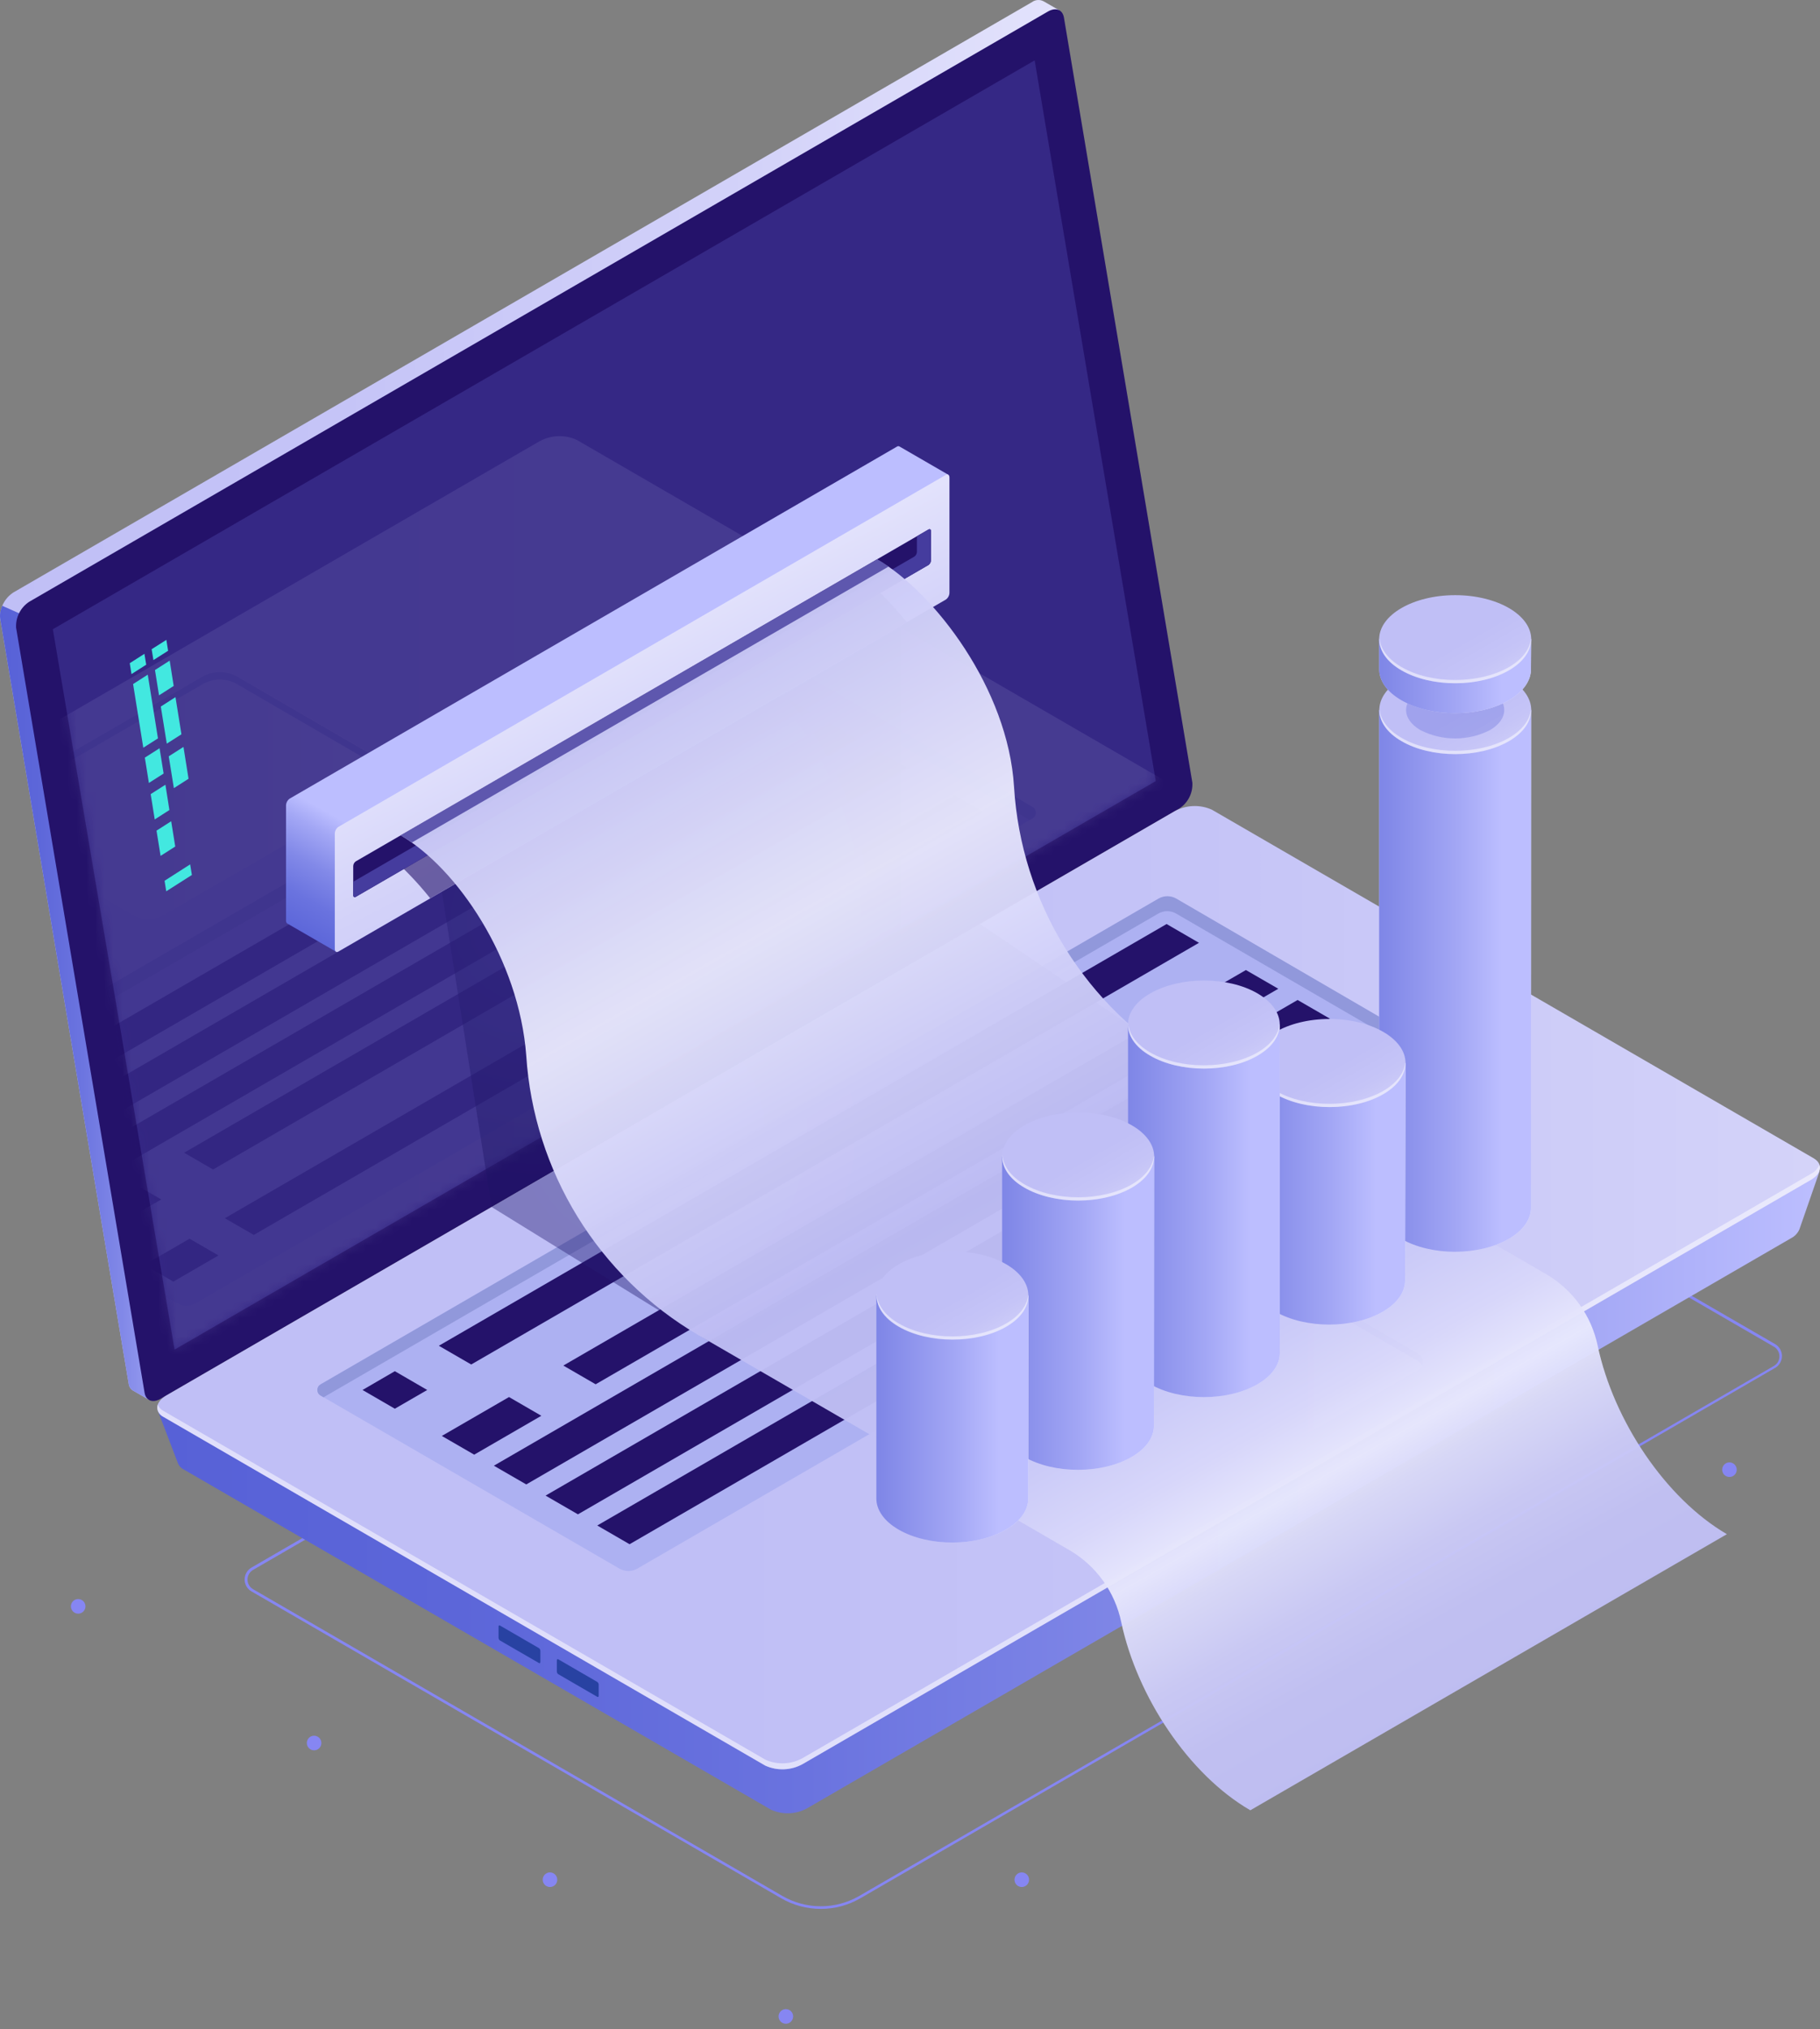 <svg width="201" height="224" viewBox="0 0 201 224" fill="none" xmlns="http://www.w3.org/2000/svg">
<rect x="0" y="0" width="201" height="224" fill="#808080" stroke="none"/>
<g style="mix-blend-mode:lighten">
<path d="M90.648 210.736C89.116 210.737 87.61 210.333 86.282 209.567L27.782 175.692C27.55 175.559 27.356 175.367 27.221 175.135C27.087 174.903 27.016 174.639 27.016 174.371C27.016 174.102 27.087 173.839 27.221 173.607C27.356 173.375 27.55 173.182 27.782 173.05L133.179 112.006L133.252 112.045L196.032 148.377C196.264 148.51 196.458 148.702 196.593 148.934C196.727 149.166 196.798 149.43 196.798 149.698C196.798 149.967 196.727 150.231 196.593 150.463C196.458 150.695 196.264 150.887 196.032 151.019L95.014 209.567C93.686 210.335 92.18 210.738 90.648 210.736ZM133.199 112.349L27.947 173.314C27.761 173.422 27.607 173.577 27.5 173.764C27.392 173.95 27.336 174.162 27.336 174.378C27.336 174.593 27.392 174.805 27.5 174.991C27.607 175.178 27.761 175.333 27.947 175.441L86.427 209.316C87.713 210.056 89.169 210.445 90.651 210.445C92.133 210.445 93.59 210.056 94.875 209.316L195.906 150.795C196.094 150.689 196.25 150.534 196.357 150.347C196.465 150.16 196.521 149.947 196.519 149.731C196.519 149.516 196.463 149.304 196.355 149.117C196.248 148.93 196.093 148.775 195.906 148.668L133.199 112.349Z" fill="#8686F2"/>
</g>
<path d="M129.92 85.383L115.848 1.615L116.974 1.133L115.275 0.155C115.071 0.04 114.838 -0.013 114.604 0.003C114.37 0.018 114.146 0.101 113.958 0.241L1.476 65.407C1.002 65.713 0.617 66.14 0.36 66.643C0.103 67.147 -0.016 67.71 0.014 68.274L14.205 152.716C14.22 152.899 14.282 153.075 14.386 153.225C14.49 153.376 14.632 153.497 14.797 153.575L16.457 154.539L16.746 152.98L16.648 153.013L128.458 88.277C128.939 87.971 129.328 87.541 129.586 87.032C129.843 86.522 129.959 85.953 129.92 85.383Z" fill="url(#paint0_linear_531_56589)"/>
<path d="M2.101 67.7L0.258 66.881C0.048 67.314 -0.036 67.796 0.014 68.275L14.204 152.717C14.219 152.899 14.282 153.075 14.386 153.226C14.49 153.376 14.632 153.497 14.797 153.575L16.456 154.54L16.746 152.981L16.647 153.014L22.31 149.711L2.101 67.7Z" fill="url(#paint1_linear_531_56589)"/>
<path d="M130.222 89.268L17.733 154.421C16.864 154.923 16.12 154.633 15.969 153.761L1.778 69.292C1.748 68.728 1.867 68.165 2.124 67.661C2.381 67.158 2.766 66.731 3.24 66.425L115.735 1.272C116.605 0.77 117.342 1.061 117.5 1.933L131.684 86.401C131.717 86.966 131.599 87.53 131.342 88.034C131.085 88.538 130.698 88.964 130.222 89.268Z" fill="#24126A"/>
<g opacity="0.51">
<path d="M114.268 6.663L5.835 69.464L19.281 148.991L127.641 86.23L114.268 6.663Z" fill="#453C9E"/>
</g>
<path d="M200.964 129.272L194.827 132.489L133.265 96.817C132.629 96.528 131.934 96.394 131.236 96.423C130.539 96.453 129.858 96.647 129.248 96.989L23.055 158.463C22.034 157.895 17.405 155.662 17.405 155.662L19.65 161.535C19.774 161.843 20.009 162.093 20.309 162.235L85.143 199.782C85.779 200.073 86.473 200.209 87.171 200.18C87.869 200.152 88.55 199.959 89.16 199.617L197.81 136.69C198.218 136.483 198.541 136.139 198.725 135.719L200.964 129.272Z" fill="url(#paint2_linear_531_56589)"/>
<path d="M199.989 130.257L88.64 194.75C88.014 195.097 87.317 195.293 86.602 195.322C85.888 195.352 85.177 195.215 84.524 194.921L18.077 156.436C17.023 155.822 17.155 154.758 18.373 154.051L129.723 89.559C130.348 89.212 131.046 89.016 131.76 88.986C132.475 88.957 133.186 89.094 133.838 89.387L200.306 127.873C201.339 128.487 201.208 129.55 199.989 130.257Z" fill="url(#paint3_linear_531_56589)"/>
<path opacity="0.5" d="M199.989 129.596L88.639 194.088C88.014 194.435 87.316 194.631 86.602 194.661C85.888 194.691 85.176 194.554 84.524 194.26L18.076 155.775C17.777 155.626 17.542 155.372 17.418 155.061C17.335 155.331 17.357 155.623 17.479 155.878C17.601 156.132 17.814 156.331 18.076 156.435L84.524 194.921C85.176 195.214 85.888 195.351 86.602 195.322C87.316 195.292 88.014 195.096 88.639 194.749L199.989 130.257C200.812 129.781 201.128 129.14 200.924 128.585C200.747 129.026 200.414 129.386 199.989 129.596Z" fill="white"/>
<path d="M55.056 180.799V179.577C55.056 179.458 55.122 179.405 55.214 179.451L59.521 181.948C59.569 181.983 59.608 182.029 59.635 182.082C59.662 182.134 59.677 182.193 59.679 182.252V183.474C59.679 183.593 59.606 183.646 59.521 183.593L55.214 181.103C55.166 181.069 55.126 181.023 55.098 180.97C55.071 180.917 55.056 180.858 55.056 180.799Z" fill="#2842A2"/>
<path d="M61.497 184.529V183.3C61.497 183.188 61.569 183.135 61.655 183.181L65.961 185.678C66.009 185.712 66.048 185.757 66.075 185.808C66.103 185.86 66.118 185.917 66.119 185.976V187.204C66.119 187.317 66.047 187.376 65.961 187.323L61.655 184.826C61.607 184.792 61.568 184.748 61.541 184.696C61.513 184.645 61.498 184.588 61.497 184.529Z" fill="#2842A2"/>
<path d="M35.401 152.829L127.931 99.236C128.231 99.062 128.572 98.971 128.919 98.971C129.266 98.971 129.606 99.062 129.907 99.236L162.831 118.393C162.939 118.455 163.029 118.544 163.091 118.652C163.154 118.76 163.187 118.883 163.187 119.008C163.187 119.132 163.154 119.255 163.091 119.363C163.029 119.471 162.939 119.56 162.831 119.622L70.386 173.168C70.086 173.342 69.745 173.434 69.399 173.434C69.052 173.434 68.711 173.342 68.411 173.168L35.414 154.064C35.306 154.003 35.215 153.914 35.151 153.806C35.088 153.698 35.054 153.576 35.052 153.451C35.051 153.325 35.083 153.202 35.144 153.093C35.205 152.984 35.294 152.893 35.401 152.829Z" fill="#ADB1F2"/>
<path d="M35.401 154.066L35.73 154.258L127.918 100.857C128.218 100.683 128.559 100.591 128.906 100.591C129.253 100.591 129.593 100.683 129.893 100.857L162.508 119.782L162.837 119.591C162.946 119.529 163.035 119.44 163.098 119.332C163.161 119.224 163.194 119.101 163.194 118.976C163.194 118.851 163.161 118.729 163.098 118.621C163.035 118.513 162.946 118.424 162.837 118.362L129.913 99.205C129.613 99.031 129.272 98.94 128.925 98.94C128.579 98.94 128.238 99.031 127.938 99.205L35.401 152.831C35.293 152.894 35.203 152.984 35.141 153.092C35.079 153.2 35.046 153.323 35.046 153.449C35.046 153.574 35.079 153.697 35.141 153.805C35.203 153.914 35.293 154.004 35.401 154.066Z" fill="#9198DB"/>
<path d="M132.415 104.084L52.041 150.635L48.465 148.568L128.839 102.01L132.415 104.084Z" fill="#24126A"/>
<path d="M141.173 109.156L65.783 152.821L62.214 150.753L137.597 107.089L141.173 109.156Z" fill="#24126A"/>
<path d="M146.882 112.463L58.119 163.876L54.543 161.808L143.307 110.395L146.882 112.463Z" fill="#24126A"/>
<path d="M152.584 115.771L63.827 167.177L60.252 165.11L149.015 113.697L152.584 115.771Z" fill="#24126A"/>
<path d="M158.294 119.071L69.53 170.477L65.961 168.41L154.718 117.003L158.294 119.071Z" fill="#24126A"/>
<path d="M47.181 153.449L43.606 155.517L40.037 153.449L43.606 151.375L47.181 153.449Z" fill="#24126A"/>
<path d="M59.785 156.297L52.37 160.59L48.794 158.523L56.216 154.229L59.785 156.297Z" fill="#24126A"/>
<path d="M131.493 165.803L156.443 151.35C157.418 150.788 157.418 149.87 156.443 149.302L139.382 139.426C138.836 139.146 138.231 139 137.617 139C137.004 139 136.399 139.146 135.853 139.426L110.903 153.873C109.928 154.441 109.928 155.353 110.903 155.921L127.964 165.829C128.514 166.1 129.119 166.238 129.732 166.234C130.344 166.229 130.947 166.082 131.493 165.803Z" fill="url(#paint4_linear_531_56589)"/>
<path d="M110.903 154.712L135.853 140.258C136.401 139.984 137.005 139.841 137.617 139.841C138.23 139.841 138.834 139.984 139.382 140.258L156.443 150.167C156.699 150.309 156.911 150.519 157.056 150.775C157.313 150.279 157.115 149.724 156.443 149.328L139.382 139.452C138.836 139.172 138.231 139.026 137.617 139.026C137.004 139.026 136.399 139.172 135.853 139.452L110.903 153.899C110.244 154.289 110.027 154.844 110.29 155.339C110.427 155.073 110.64 154.855 110.903 154.712Z" fill="#9198DB"/>
<g opacity="0.11">
<mask id="mask0_531_56589" style="mask-type:luminance" maskUnits="userSpaceOnUse" x="5" y="6" width="123" height="143">
<path d="M114.262 6.663L5.83 69.464L19.276 148.991L127.636 86.23L114.262 6.663Z" fill="white"/>
</mask>
<g mask="url(#mask0_531_56589)">
<path d="M129.848 89.424L18.486 153.917C17.859 154.265 17.16 154.461 16.445 154.491C15.729 154.521 15.017 154.383 14.364 154.089L-52.077 115.603C-53.131 114.989 -52.999 113.925 -51.781 113.218L59.562 48.726C60.188 48.378 60.887 48.181 61.603 48.152C62.318 48.122 63.031 48.26 63.684 48.554L130.125 87.04C131.165 87.654 131.047 88.718 129.848 89.424Z" fill="url(#paint5_linear_531_56589)"/>
<path d="M18.15 100.981L43.1 86.534C44.074 85.966 44.074 85.055 43.1 84.487L26.038 74.578C25.49 74.303 24.886 74.161 24.274 74.161C23.661 74.161 23.057 74.303 22.509 74.578L-2.441 89.058C-3.416 89.619 -3.416 90.538 -2.441 91.099L14.62 101.008C15.169 101.284 15.775 101.425 16.388 101.421C17.002 101.416 17.605 101.266 18.15 100.981Z" fill="url(#paint6_linear_531_56589)"/>
<path d="M-2.441 89.901L22.515 75.448C23.062 75.168 23.667 75.022 24.28 75.022C24.894 75.022 25.499 75.168 26.045 75.448L43.106 85.356C43.365 85.492 43.578 85.701 43.719 85.957C43.982 85.469 43.785 84.907 43.106 84.517L26.045 74.609C25.497 74.334 24.893 74.191 24.28 74.191C23.668 74.191 23.064 74.334 22.515 74.609L-2.441 89.062C-3.1 89.452 -3.31 90.007 -3.053 90.502C-2.909 90.249 -2.697 90.041 -2.441 89.901Z" fill="#9198DB"/>
<path d="M-13.405 123.569L79.145 69.976C79.445 69.802 79.786 69.711 80.133 69.711C80.48 69.711 80.82 69.802 81.121 69.976L114.045 89.1C114.153 89.163 114.242 89.253 114.305 89.361C114.367 89.47 114.4 89.593 114.4 89.718C114.4 89.843 114.367 89.966 114.305 90.074C114.242 90.183 114.153 90.273 114.045 90.335L21.581 143.902C21.28 144.076 20.939 144.167 20.593 144.167C20.246 144.167 19.905 144.076 19.605 143.902L-13.385 124.804C-13.494 124.744 -13.585 124.655 -13.649 124.548C-13.713 124.44 -13.748 124.318 -13.75 124.193C-13.752 124.067 -13.721 123.944 -13.661 123.834C-13.6 123.725 -13.512 123.634 -13.405 123.569Z" fill="#ADB1F2"/>
<path d="M-13.405 124.804L-13.076 124.996L79.112 71.595C79.412 71.421 79.753 71.329 80.1 71.329C80.446 71.329 80.787 71.421 81.087 71.595L113.708 90.527L114.038 90.335C114.146 90.273 114.235 90.183 114.298 90.074C114.36 89.966 114.393 89.843 114.393 89.718C114.393 89.593 114.36 89.47 114.298 89.361C114.235 89.253 114.146 89.163 114.038 89.1L81.114 69.976C80.813 69.802 80.473 69.711 80.126 69.711C79.779 69.711 79.438 69.802 79.138 69.976L-13.405 123.569C-13.513 123.632 -13.603 123.722 -13.665 123.83C-13.728 123.939 -13.76 124.062 -13.76 124.187C-13.76 124.312 -13.728 124.435 -13.665 124.543C-13.603 124.652 -13.513 124.742 -13.405 124.804Z" fill="#9198DB"/>
<path d="M105.445 87.798L24.834 134.488L28.027 136.331L108.639 89.648L105.445 87.798Z" fill="#24126A"/>
<path d="M96.951 82.879L20.336 127.257L23.53 129.107L100.144 84.729L96.951 82.879Z" fill="#24126A"/>
<path d="M14.614 130.572L7.456 134.714L10.65 136.563L17.807 132.415L14.614 130.572Z" fill="#24126A"/>
<path d="M20.935 136.749L15.95 139.636L19.144 141.485L24.128 138.598L20.935 136.749Z" fill="#24126A"/>
<path d="M91.63 79.794L2.135 131.63L5.329 133.48L94.824 81.651L91.63 79.794Z" fill="#24126A"/>
<path d="M86.309 76.714L-3.185 128.55L0.008 130.4L89.503 78.564L86.309 76.714Z" fill="#24126A"/>
<path d="M80.989 73.632L-8.506 125.467L-5.319 127.317L84.176 75.481L80.989 73.632Z" fill="#24126A"/>
</g>
</g>
<path opacity="0.42" d="M78.275 148.059L54.293 133.249L108.223 102.01L133.673 119.179L78.275 148.059Z" fill="url(#paint7_radial_531_56589)"/>
<path opacity="0.42" d="M54.293 133.248L48.794 98.428L99.406 69.303V107.049L54.293 133.248Z" fill="url(#paint8_radial_531_56589)"/>
<path d="M104.7 52.393L99.346 49.295C99.306 49.269 99.259 49.255 99.211 49.255C99.163 49.255 99.117 49.269 99.076 49.295L31.983 88.17C31.863 88.257 31.765 88.371 31.697 88.503C31.628 88.635 31.591 88.781 31.588 88.93V101.639C31.585 101.694 31.593 101.749 31.613 101.8C31.632 101.851 31.662 101.898 31.7 101.937L37.106 105.061L37.153 98.924L99.05 63.068C99.17 62.981 99.268 62.867 99.336 62.735C99.405 62.603 99.442 62.457 99.445 62.309V57.929L104.7 52.393Z" fill="url(#paint9_linear_531_56589)"/>
<path d="M104.463 66.188L37.37 105.05C37.153 105.176 36.975 105.05 36.975 104.746V92.043C36.976 91.895 37.013 91.748 37.082 91.616C37.15 91.484 37.249 91.37 37.37 91.284L104.463 52.422C104.68 52.296 104.858 52.422 104.858 52.726V65.429C104.855 65.577 104.818 65.724 104.75 65.855C104.681 65.987 104.583 66.101 104.463 66.188Z" fill="url(#paint10_linear_531_56589)"/>
<path opacity="0.6" d="M95.204 63.615L42.967 94.424C44.622 95.864 46.143 97.451 47.511 99.167L100.137 68.688C98.665 66.837 97.012 65.138 95.204 63.615Z" fill="#24126A"/>
<path d="M102.547 62.37L39.286 99.012C39.135 99.098 39.01 99.012 39.01 98.807V95.617C39.012 95.514 39.039 95.414 39.087 95.323C39.135 95.232 39.203 95.154 39.286 95.095L102.547 58.453C102.698 58.367 102.817 58.453 102.817 58.664V61.855C102.814 61.955 102.788 62.054 102.741 62.144C102.695 62.233 102.628 62.31 102.547 62.37Z" fill="#24126A"/>
<path d="M102.547 58.452L101.263 59.198V60.922C101.26 61.025 101.234 61.125 101.186 61.216C101.138 61.306 101.07 61.385 100.986 61.444L39.01 97.34V98.806C39.01 99.004 39.135 99.097 39.286 99.011L102.547 62.369C102.628 62.309 102.695 62.232 102.741 62.142C102.788 62.053 102.814 61.954 102.817 61.853V58.663C102.85 58.458 102.698 58.366 102.547 58.452Z" fill="#453C9E"/>
<path opacity="0.96" d="M138.085 199.849L190.717 169.369C183.928 165.406 178.206 156.818 176.455 148.594C176.115 146.946 175.433 145.388 174.453 144.022C173.472 142.656 172.216 141.513 170.765 140.667L131 117.633C125.54 114.482 120.945 110.02 117.627 104.649C114.309 99.278 112.372 93.164 111.989 86.856C111.331 76.043 103.198 65.407 96.877 61.755L44.244 92.22C50.48 95.827 57.335 105.921 58.119 116.55C58.531 122.851 60.476 128.955 63.783 134.328C67.09 139.701 71.659 144.179 77.09 147.372L118.139 171.153C119.588 172.001 120.843 173.145 121.823 174.511C122.803 175.876 123.486 177.433 123.829 179.08C125.574 187.311 131.296 195.918 138.085 199.849Z" fill="url(#paint11_linear_531_56589)"/>
<path opacity="0.8" d="M96.877 61.74L44.244 92.219C44.666 92.464 45.087 92.728 45.495 93.005L98.128 62.553C97.713 62.242 97.298 61.978 96.877 61.74Z" fill="#453C9E"/>
<path d="M169.1 78.408H152.315V133.329C152.315 134.577 153.131 135.819 154.771 136.77C158.064 138.666 163.331 138.666 166.624 136.77C168.263 135.819 169.08 134.577 169.08 133.329L169.1 78.408Z" fill="url(#paint12_linear_531_56589)"/>
<path d="M169.1 78.408H152.315V133.329C152.315 134.577 153.131 135.819 154.771 136.77C158.064 138.666 163.331 138.666 166.624 136.77C168.263 135.819 169.08 134.577 169.08 133.329L169.1 78.408Z" fill="url(#paint13_linear_531_56589)"/>
<path d="M166.643 81.823C163.351 83.726 158.05 83.726 154.791 81.823C151.531 79.921 151.498 76.849 154.791 74.947C158.083 73.044 163.351 73.051 166.643 74.947C169.936 76.843 169.923 79.928 166.643 81.823Z" fill="url(#paint14_linear_531_56589)"/>
<path opacity="0.3" d="M164.543 80.607C163.355 81.21 162.042 81.524 160.711 81.524C159.38 81.524 158.067 81.21 156.879 80.607C154.758 79.379 154.758 77.39 156.879 76.168C158.065 75.563 159.377 75.247 160.708 75.247C162.039 75.247 163.351 75.563 164.537 76.168C166.657 77.39 166.657 79.379 164.543 80.607Z" fill="url(#paint15_linear_531_56589)"/>
<path opacity="0.5" d="M166.643 81.46C163.351 83.362 158.05 83.362 154.79 81.46C153.23 80.561 152.42 79.386 152.347 78.203C152.262 79.524 153.072 80.845 154.79 81.823C158.083 83.726 163.351 83.726 166.643 81.823C168.362 80.826 169.172 79.511 169.086 78.203C169.013 79.386 168.204 80.561 166.643 81.46Z" fill="white"/>
<path d="M169.1 70.568H152.315V73.871C152.315 75.113 153.131 76.362 154.771 77.306C158.064 79.209 163.331 79.209 166.624 77.306C168.263 76.362 169.08 75.113 169.08 73.871L169.1 70.568Z" fill="url(#paint16_linear_531_56589)"/>
<path d="M169.1 70.568H152.315V73.871C152.315 75.113 153.131 76.362 154.771 77.306C158.064 79.209 163.331 79.209 166.624 77.306C168.263 76.362 169.08 75.113 169.08 73.871L169.1 70.568Z" fill="url(#paint17_linear_531_56589)"/>
<path d="M160.711 75.428C165.347 75.428 169.106 73.251 169.106 70.566C169.106 67.881 165.347 65.704 160.711 65.704C156.074 65.704 152.315 67.881 152.315 70.566C152.315 73.251 156.074 75.428 160.711 75.428Z" fill="url(#paint18_linear_531_56589)"/>
<path opacity="0.5" d="M166.643 73.644C163.351 75.546 158.05 75.546 154.79 73.644C153.23 72.746 152.42 71.57 152.347 70.387C152.262 71.708 153.072 73.029 154.79 74.007C158.083 75.903 163.351 75.903 166.643 74.007C168.362 73.01 169.172 71.695 169.086 70.387C169.014 71.57 168.204 72.746 166.643 73.644Z" fill="white"/>
<path d="M155.219 117.382H138.408V141.368C138.408 142.61 139.224 143.858 140.864 144.803C144.156 146.705 149.457 146.705 152.716 144.803C154.356 143.858 155.173 142.61 155.173 141.368L155.219 117.382Z" fill="url(#paint19_linear_531_56589)"/>
<path d="M155.219 117.382H138.408V141.368C138.408 142.61 139.224 143.858 140.864 144.803C144.156 146.705 149.457 146.705 152.716 144.803C154.356 143.858 155.173 142.61 155.173 141.368L155.219 117.382Z" fill="url(#paint20_linear_531_56589)"/>
<path d="M146.83 122.215C151.467 122.215 155.226 120.039 155.226 117.353C155.226 114.668 151.467 112.492 146.83 112.492C142.193 112.492 138.434 114.668 138.434 117.353C138.434 120.039 142.193 122.215 146.83 122.215Z" fill="url(#paint21_linear_531_56589)"/>
<path opacity="0.5" d="M152.762 120.434C149.47 122.336 144.169 122.336 140.91 120.434C139.349 119.535 138.539 118.36 138.467 117.177C138.381 118.498 139.191 119.82 140.91 120.797C144.202 122.693 149.503 122.693 152.762 120.797C154.481 119.8 155.291 118.485 155.205 117.177C155.133 118.36 154.323 119.535 152.762 120.434Z" fill="white"/>
<path d="M141.338 113.106H124.58V149.372C124.58 150.614 125.396 151.856 127.036 152.807C130.328 154.709 135.629 154.709 138.889 152.807C140.528 151.856 141.345 150.614 141.345 149.372L141.338 113.106Z" fill="url(#paint22_linear_531_56589)"/>
<path d="M141.338 113.106H124.58V149.372C124.58 150.614 125.396 151.856 127.036 152.807C130.328 154.709 135.629 154.709 138.889 152.807C140.528 151.856 141.345 150.614 141.345 149.372L141.338 113.106Z" fill="url(#paint23_linear_531_56589)"/>
<path d="M138.882 116.541C135.589 118.443 130.289 118.443 127.029 116.541C123.77 114.639 123.737 111.567 127.029 109.671C130.322 107.775 135.622 107.769 138.882 109.671C142.141 111.573 142.161 114.645 138.882 116.541Z" fill="url(#paint24_linear_531_56589)"/>
<path opacity="0.5" d="M138.882 116.187C135.589 118.082 130.289 118.082 127.029 116.187C125.468 115.282 124.658 114.112 124.586 112.93C124.5 114.251 125.31 115.572 127.029 116.543C130.321 118.446 135.622 118.446 138.882 116.543C140.6 115.552 141.41 114.231 141.325 112.93C141.252 114.112 140.442 115.282 138.882 116.187Z" fill="white"/>
<path d="M127.457 127.673H110.673V157.399C110.673 158.648 111.489 159.89 113.129 160.841C116.421 162.737 121.689 162.737 124.982 160.841C126.621 159.89 127.438 158.648 127.438 157.399L127.457 127.673Z" fill="url(#paint25_linear_531_56589)"/>
<path d="M127.457 127.673H110.673V157.399C110.673 158.648 111.489 159.89 113.129 160.841C116.421 162.737 121.689 162.737 124.982 160.841C126.621 159.89 127.438 158.648 127.438 157.399L127.457 127.673Z" fill="url(#paint26_linear_531_56589)"/>
<path d="M119.068 132.535C123.705 132.535 127.464 130.358 127.464 127.673C127.464 124.988 123.705 122.811 119.068 122.811C114.431 122.811 110.673 124.988 110.673 127.673C110.673 130.358 114.431 132.535 119.068 132.535Z" fill="url(#paint27_linear_531_56589)"/>
<path opacity="0.5" d="M125.001 130.751C121.708 132.653 116.44 132.653 113.148 130.751C111.587 129.846 110.777 128.677 110.705 127.494C110.619 128.815 111.429 130.137 113.148 131.114C116.44 133.01 121.708 133.01 125.001 131.114C126.719 130.117 127.529 128.796 127.444 127.494C127.371 128.677 126.555 129.846 125.001 130.751Z" fill="white"/>
<path d="M113.576 143.031H96.785V165.431C96.785 166.673 97.608 167.921 99.248 168.866C102.54 170.768 107.841 170.768 111.1 168.866C112.74 167.921 113.556 166.673 113.556 165.431L113.576 143.031Z" fill="url(#paint28_linear_531_56589)"/>
<path d="M113.576 143.031H96.785V165.431C96.785 166.673 97.608 167.921 99.248 168.866C102.54 170.768 107.841 170.768 111.1 168.866C112.74 167.921 113.556 166.673 113.556 165.431L113.576 143.031Z" fill="url(#paint29_linear_531_56589)"/>
<path d="M111.12 146.446C107.828 148.342 102.527 148.342 99.267 146.446C96.008 144.55 95.975 141.465 99.267 139.569C102.56 137.673 107.861 137.673 111.12 139.569C114.38 141.465 114.399 144.57 111.12 146.446Z" fill="url(#paint30_linear_531_56589)"/>
<path opacity="0.5" d="M111.12 146.111C107.828 148.013 102.527 148.013 99.267 146.111C97.707 145.206 96.897 144.037 96.824 142.854C96.739 144.175 97.549 145.497 99.267 146.474C102.56 148.37 107.86 148.37 111.12 146.474C112.839 145.477 113.648 144.162 113.563 142.854C113.484 144.037 112.681 145.213 111.12 146.111Z" fill="white"/>
<path d="M16.147 73.381L14.521 74.418L14.33 73.216L15.95 72.179L16.147 73.381Z" fill="#42E8E0"/>
<path d="M17.445 81.515L15.825 82.546L14.699 75.517L16.319 74.48L17.445 81.515Z" fill="#42E8E0"/>
<path d="M18.07 85.397L16.444 86.434L15.996 83.64L17.622 82.603L18.07 85.397Z" fill="#42E8E0"/>
<path d="M18.709 89.425L17.089 90.463L16.641 87.668L18.268 86.631L18.709 89.425Z" fill="#42E8E0"/>
<path d="M19.182 75.726L17.562 76.763L17.115 73.969L18.741 72.931L19.182 75.726Z" fill="#42E8E0"/>
<path d="M20.038 81.064L18.419 82.095L17.76 77.999L19.38 76.962L20.038 81.064Z" fill="#42E8E0"/>
<path d="M20.822 85.972L19.202 87.009L18.636 83.495L20.263 82.458L20.822 85.972Z" fill="#42E8E0"/>
<path d="M19.354 93.456L17.734 94.486L17.286 91.699L18.906 90.662L19.354 93.456Z" fill="#42E8E0"/>
<path d="M18.564 71.842L16.944 72.873L16.747 71.67L18.373 70.64L18.564 71.842Z" fill="#42E8E0"/>
<path d="M21.191 96.593L18.359 98.396L18.175 97.234L21 95.424L21.191 96.593Z" fill="#42E8E0"/>
<path d="M9.437 177.334C9.437 177.494 9.39 177.649 9.302 177.782C9.214 177.914 9.088 178.018 8.941 178.079C8.795 178.14 8.633 178.156 8.477 178.125C8.321 178.093 8.178 178.017 8.066 177.904C7.954 177.791 7.877 177.648 7.846 177.491C7.815 177.335 7.831 177.173 7.892 177.026C7.953 176.879 8.056 176.753 8.188 176.664C8.32 176.576 8.475 176.528 8.634 176.528C8.847 176.528 9.051 176.613 9.202 176.764C9.353 176.915 9.437 177.12 9.437 177.334Z" fill="#8686F2"/>
<path d="M191.804 162.248C191.804 162.407 191.757 162.563 191.668 162.696C191.58 162.828 191.455 162.932 191.308 162.993C191.161 163.054 191 163.069 190.844 163.038C190.688 163.007 190.545 162.931 190.432 162.818C190.32 162.705 190.244 162.562 190.213 162.405C190.182 162.249 190.197 162.087 190.258 161.94C190.319 161.792 190.422 161.666 190.554 161.578C190.686 161.489 190.842 161.442 191 161.442C191.106 161.442 191.21 161.463 191.308 161.503C191.405 161.544 191.494 161.603 191.569 161.678C191.643 161.753 191.702 161.842 191.743 161.94C191.783 162.037 191.804 162.142 191.804 162.248Z" fill="#8686F2"/>
<path d="M35.493 192.422C35.493 192.582 35.446 192.738 35.358 192.87C35.27 193.003 35.144 193.106 34.997 193.167C34.851 193.228 34.689 193.244 34.533 193.213C34.377 193.182 34.234 193.105 34.122 192.992C34.01 192.88 33.933 192.736 33.902 192.58C33.871 192.423 33.887 192.261 33.948 192.114C34.009 191.967 34.111 191.841 34.244 191.752C34.376 191.664 34.531 191.617 34.69 191.617C34.903 191.617 35.107 191.701 35.258 191.853C35.409 192.004 35.493 192.209 35.493 192.422Z" fill="#8686F2"/>
<path d="M61.543 207.513C61.543 207.673 61.496 207.829 61.407 207.961C61.319 208.094 61.194 208.197 61.047 208.258C60.9 208.319 60.738 208.335 60.583 208.304C60.427 208.273 60.284 208.196 60.171 208.083C60.059 207.97 59.982 207.827 59.951 207.671C59.92 207.514 59.936 207.352 59.997 207.205C60.058 207.058 60.161 206.932 60.293 206.843C60.425 206.755 60.58 206.707 60.739 206.707C60.952 206.707 61.157 206.792 61.307 206.943C61.458 207.095 61.543 207.3 61.543 207.513Z" fill="#8686F2"/>
<path d="M113.649 207.513C113.649 207.673 113.601 207.829 113.513 207.961C113.425 208.094 113.299 208.197 113.153 208.258C113.006 208.319 112.844 208.335 112.688 208.304C112.533 208.273 112.389 208.196 112.277 208.083C112.165 207.97 112.088 207.827 112.057 207.671C112.026 207.514 112.042 207.352 112.103 207.205C112.164 207.058 112.267 206.932 112.399 206.843C112.531 206.755 112.686 206.707 112.845 206.707C113.058 206.707 113.263 206.792 113.413 206.943C113.564 207.095 113.649 207.3 113.649 207.513Z" fill="#8686F2"/>
<path d="M87.593 222.6C87.594 222.76 87.548 222.917 87.46 223.05C87.372 223.184 87.247 223.288 87.1 223.35C86.953 223.412 86.791 223.428 86.634 223.397C86.478 223.366 86.334 223.289 86.221 223.176C86.109 223.063 86.032 222.919 86.001 222.762C85.97 222.605 85.987 222.443 86.048 222.295C86.11 222.148 86.214 222.022 86.347 221.934C86.48 221.846 86.636 221.799 86.796 221.801C87.007 221.801 87.21 221.885 87.359 222.035C87.509 222.185 87.593 222.388 87.593 222.6Z" fill="#8686F2"/>
<defs>
<linearGradient id="paint0_linear_531_56589" x1="-0.005" y1="77.278" x2="129.946" y2="77.278" gradientUnits="userSpaceOnUse">
<stop stop-color="#C0BFF6"/>
<stop offset="0.29" stop-color="#C5C4F7"/>
<stop offset="0.64" stop-color="#D3D2F9"/>
<stop offset="1" stop-color="#E9E9FD"/>
</linearGradient>
<linearGradient id="paint1_linear_531_56589" x1="-0.006" y1="110.71" x2="22.31" y2="110.71" gradientUnits="userSpaceOnUse">
<stop stop-color="#5761D7"/>
<stop offset="0.18" stop-color="#5C66D9"/>
<stop offset="0.39" stop-color="#6A73DF"/>
<stop offset="0.61" stop-color="#8289E8"/>
<stop offset="0.85" stop-color="#A3A7F5"/>
<stop offset="1" stop-color="#BCBEFF"/>
</linearGradient>
<linearGradient id="paint2_linear_531_56589" x1="17.405" y1="148.29" x2="200.937" y2="148.29" gradientUnits="userSpaceOnUse">
<stop stop-color="#5761D7"/>
<stop offset="0.18" stop-color="#5C66D9"/>
<stop offset="0.39" stop-color="#6A73DF"/>
<stop offset="0.61" stop-color="#8289E8"/>
<stop offset="0.85" stop-color="#A3A7F5"/>
<stop offset="1" stop-color="#BCBEFF"/>
</linearGradient>
<linearGradient id="paint3_linear_531_56589" x1="79.072" y1="142.154" x2="262.703" y2="142.154" gradientUnits="userSpaceOnUse">
<stop stop-color="#C0BFF6"/>
<stop offset="0.29" stop-color="#C5C4F7"/>
<stop offset="0.64" stop-color="#D3D2F9"/>
<stop offset="1" stop-color="#E9E9FD"/>
</linearGradient>
<linearGradient id="paint4_linear_531_56589" x1="110.172" y1="152.611" x2="157.174" y2="152.611" gradientUnits="userSpaceOnUse">
<stop stop-color="#C0BFF6"/>
<stop offset="0.29" stop-color="#C5C4F7"/>
<stop offset="0.64" stop-color="#D3D2F9"/>
<stop offset="1" stop-color="#E9E9FD"/>
</linearGradient>
<linearGradient id="paint5_linear_531_56589" x1="8.918" y1="101.321" x2="192.549" y2="101.321" gradientUnits="userSpaceOnUse">
<stop stop-color="#C0BFF6"/>
<stop offset="0.29" stop-color="#C5C4F7"/>
<stop offset="0.64" stop-color="#D3D2F9"/>
<stop offset="1" stop-color="#E9E9FD"/>
</linearGradient>
<linearGradient id="paint6_linear_531_56589" x1="-3.172" y1="87.796" x2="43.831" y2="87.796" gradientUnits="userSpaceOnUse">
<stop stop-color="#C0BFF6"/>
<stop offset="0.29" stop-color="#C5C4F7"/>
<stop offset="0.64" stop-color="#D3D2F9"/>
<stop offset="1" stop-color="#E9E9FD"/>
</linearGradient>
<radialGradient id="paint7_radial_531_56589" cx="0" cy="0" r="1" gradientUnits="userSpaceOnUse" gradientTransform="translate(70.893 125.038) scale(52.646 52.813)">
<stop stop-color="#2B237C"/>
<stop offset="1" stop-color="#180D5B"/>
</radialGradient>
<radialGradient id="paint8_radial_531_56589" cx="0" cy="0" r="1" gradientUnits="userSpaceOnUse" gradientTransform="translate(59.376 101.276) scale(40.293 40.421)">
<stop stop-color="#2B237C"/>
<stop offset="1" stop-color="#180D5B"/>
</radialGradient>
<linearGradient id="paint9_linear_531_56589" x1="44.87" y1="112.949" x2="80.541" y2="48.922" gradientUnits="userSpaceOnUse">
<stop stop-color="#5761D7"/>
<stop offset="0.04" stop-color="#5C66D9"/>
<stop offset="0.09" stop-color="#6A73DF"/>
<stop offset="0.14" stop-color="#8289E8"/>
<stop offset="0.19" stop-color="#A3A7F5"/>
<stop offset="0.22" stop-color="#BCBEFF"/>
</linearGradient>
<linearGradient id="paint10_linear_531_56589" x1="88.475" y1="113.175" x2="64.729" y2="66.904" gradientUnits="userSpaceOnUse">
<stop stop-color="#C0BFF6"/>
<stop offset="0.29" stop-color="#C5C4F7"/>
<stop offset="0.64" stop-color="#D3D2F9"/>
<stop offset="1" stop-color="#E9E9FD"/>
</linearGradient>
<linearGradient id="paint11_linear_531_56589" x1="152.334" y1="196.46" x2="76.885" y2="63.195" gradientUnits="userSpaceOnUse">
<stop stop-color="#C0BFF6"/>
<stop offset="0.08" stop-color="#C3C2F6"/>
<stop offset="0.13" stop-color="#CCCBF8"/>
<stop offset="0.18" stop-color="#DBDBFB"/>
<stop offset="0.21" stop-color="#E9E9FD"/>
<stop offset="0.26" stop-color="#D8D7FA"/>
<stop offset="0.32" stop-color="#CACAF8"/>
<stop offset="0.39" stop-color="#C2C1F6"/>
<stop offset="0.51" stop-color="#C0BFF6"/>
<stop offset="0.62" stop-color="#D0CFF9"/>
<stop offset="0.75" stop-color="#E9E9FD"/>
<stop offset="1" stop-color="#C0BFF6"/>
</linearGradient>
<linearGradient id="paint12_linear_531_56589" x1="152.308" y1="108.279" x2="169.001" y2="108.279" gradientUnits="userSpaceOnUse">
<stop stop-color="#C0BFF6"/>
<stop offset="0.49" stop-color="#D2D1F9"/>
<stop offset="1" stop-color="#E9E9FD"/>
</linearGradient>
<linearGradient id="paint13_linear_531_56589" x1="133.601" y1="108.279" x2="165.86" y2="108.279" gradientUnits="userSpaceOnUse">
<stop stop-color="#5761D7"/>
<stop offset="0.18" stop-color="#5C66D9"/>
<stop offset="0.39" stop-color="#6A73DF"/>
<stop offset="0.61" stop-color="#8289E8"/>
<stop offset="0.85" stop-color="#A3A7F5"/>
<stop offset="1" stop-color="#BCBEFF"/>
</linearGradient>
<linearGradient id="paint14_linear_531_56589" x1="167.899" y1="74.95" x2="173.851" y2="85.272" gradientUnits="userSpaceOnUse">
<stop stop-color="#C0BFF6"/>
<stop offset="0.29" stop-color="#C5C4F7"/>
<stop offset="0.64" stop-color="#D3D2F9"/>
<stop offset="1" stop-color="#E9E9FD"/>
</linearGradient>
<linearGradient id="paint15_linear_531_56589" x1="170.014" y1="76.168" x2="173.856" y2="82.832" gradientUnits="userSpaceOnUse">
<stop stop-color="#5761D7"/>
<stop offset="0.18" stop-color="#5C66D9"/>
<stop offset="0.39" stop-color="#6A73DF"/>
<stop offset="0.61" stop-color="#8289E8"/>
<stop offset="0.85" stop-color="#A3A7F5"/>
<stop offset="1" stop-color="#BCBEFF"/>
</linearGradient>
<linearGradient id="paint16_linear_531_56589" x1="152.308" y1="74.644" x2="169.001" y2="74.644" gradientUnits="userSpaceOnUse">
<stop stop-color="#C0BFF6"/>
<stop offset="0.49" stop-color="#D2D1F9"/>
<stop offset="1" stop-color="#E9E9FD"/>
</linearGradient>
<linearGradient id="paint17_linear_531_56589" x1="133.601" y1="74.644" x2="165.86" y2="74.644" gradientUnits="userSpaceOnUse">
<stop stop-color="#5761D7"/>
<stop offset="0.18" stop-color="#5C66D9"/>
<stop offset="0.39" stop-color="#6A73DF"/>
<stop offset="0.61" stop-color="#8289E8"/>
<stop offset="0.85" stop-color="#A3A7F5"/>
<stop offset="1" stop-color="#BCBEFF"/>
</linearGradient>
<linearGradient id="paint18_linear_531_56589" x1="167.899" y1="67.134" x2="173.851" y2="77.456" gradientUnits="userSpaceOnUse">
<stop stop-color="#C0BFF6"/>
<stop offset="0.29" stop-color="#C5C4F7"/>
<stop offset="0.64" stop-color="#D3D2F9"/>
<stop offset="1" stop-color="#E9E9FD"/>
</linearGradient>
<linearGradient id="paint19_linear_531_56589" x1="138.427" y1="131.783" x2="155.12" y2="131.783" gradientUnits="userSpaceOnUse">
<stop stop-color="#C0BFF6"/>
<stop offset="0.49" stop-color="#D2D1F9"/>
<stop offset="1" stop-color="#E9E9FD"/>
</linearGradient>
<linearGradient id="paint20_linear_531_56589" x1="119.72" y1="131.783" x2="151.979" y2="131.783" gradientUnits="userSpaceOnUse">
<stop stop-color="#5761D7"/>
<stop offset="0.18" stop-color="#5C66D9"/>
<stop offset="0.39" stop-color="#6A73DF"/>
<stop offset="0.61" stop-color="#8289E8"/>
<stop offset="0.85" stop-color="#A3A7F5"/>
<stop offset="1" stop-color="#BCBEFF"/>
</linearGradient>
<linearGradient id="paint21_linear_531_56589" x1="153.956" y1="113.922" x2="159.907" y2="124.244" gradientUnits="userSpaceOnUse">
<stop stop-color="#C0BFF6"/>
<stop offset="0.29" stop-color="#C5C4F7"/>
<stop offset="0.64" stop-color="#D3D2F9"/>
<stop offset="1" stop-color="#E9E9FD"/>
</linearGradient>
<linearGradient id="paint22_linear_531_56589" x1="124.547" y1="133.67" x2="141.24" y2="133.67" gradientUnits="userSpaceOnUse">
<stop stop-color="#C0BFF6"/>
<stop offset="0.49" stop-color="#D2D1F9"/>
<stop offset="1" stop-color="#E9E9FD"/>
</linearGradient>
<linearGradient id="paint23_linear_531_56589" x1="105.839" y1="133.67" x2="138.099" y2="133.67" gradientUnits="userSpaceOnUse">
<stop stop-color="#5761D7"/>
<stop offset="0.18" stop-color="#5C66D9"/>
<stop offset="0.39" stop-color="#6A73DF"/>
<stop offset="0.61" stop-color="#8289E8"/>
<stop offset="0.85" stop-color="#A3A7F5"/>
<stop offset="1" stop-color="#BCBEFF"/>
</linearGradient>
<linearGradient id="paint24_linear_531_56589" x1="140.006" y1="109.671" x2="145.957" y2="119.993" gradientUnits="userSpaceOnUse">
<stop stop-color="#C0BFF6"/>
<stop offset="0.29" stop-color="#C5C4F7"/>
<stop offset="0.64" stop-color="#D3D2F9"/>
<stop offset="1" stop-color="#E9E9FD"/>
</linearGradient>
<linearGradient id="paint25_linear_531_56589" x1="110.666" y1="144.967" x2="127.359" y2="144.967" gradientUnits="userSpaceOnUse">
<stop stop-color="#C0BFF6"/>
<stop offset="0.49" stop-color="#D2D1F9"/>
<stop offset="1" stop-color="#E9E9FD"/>
</linearGradient>
<linearGradient id="paint26_linear_531_56589" x1="91.959" y1="144.967" x2="124.218" y2="144.967" gradientUnits="userSpaceOnUse">
<stop stop-color="#5761D7"/>
<stop offset="0.18" stop-color="#5C66D9"/>
<stop offset="0.39" stop-color="#6A73DF"/>
<stop offset="0.61" stop-color="#8289E8"/>
<stop offset="0.85" stop-color="#A3A7F5"/>
<stop offset="1" stop-color="#BCBEFF"/>
</linearGradient>
<linearGradient id="paint27_linear_531_56589" x1="126.062" y1="124.238" x2="132.013" y2="134.56" gradientUnits="userSpaceOnUse">
<stop stop-color="#C0BFF6"/>
<stop offset="0.29" stop-color="#C5C4F7"/>
<stop offset="0.64" stop-color="#D3D2F9"/>
<stop offset="1" stop-color="#E9E9FD"/>
</linearGradient>
<linearGradient id="paint28_linear_531_56589" x1="96.785" y1="156.665" x2="113.477" y2="156.665" gradientUnits="userSpaceOnUse">
<stop stop-color="#C0BFF6"/>
<stop offset="0.49" stop-color="#D2D1F9"/>
<stop offset="1" stop-color="#E9E9FD"/>
</linearGradient>
<linearGradient id="paint29_linear_531_56589" x1="78.077" y1="156.665" x2="110.336" y2="156.665" gradientUnits="userSpaceOnUse">
<stop stop-color="#5761D7"/>
<stop offset="0.18" stop-color="#5C66D9"/>
<stop offset="0.39" stop-color="#6A73DF"/>
<stop offset="0.61" stop-color="#8289E8"/>
<stop offset="0.85" stop-color="#A3A7F5"/>
<stop offset="1" stop-color="#BCBEFF"/>
</linearGradient>
<linearGradient id="paint30_linear_531_56589" x1="112.118" y1="139.595" x2="118.069" y2="149.918" gradientUnits="userSpaceOnUse">
<stop stop-color="#C0BFF6"/>
<stop offset="0.29" stop-color="#C5C4F7"/>
<stop offset="0.64" stop-color="#D3D2F9"/>
<stop offset="1" stop-color="#E9E9FD"/>
</linearGradient>
</defs>
</svg>
